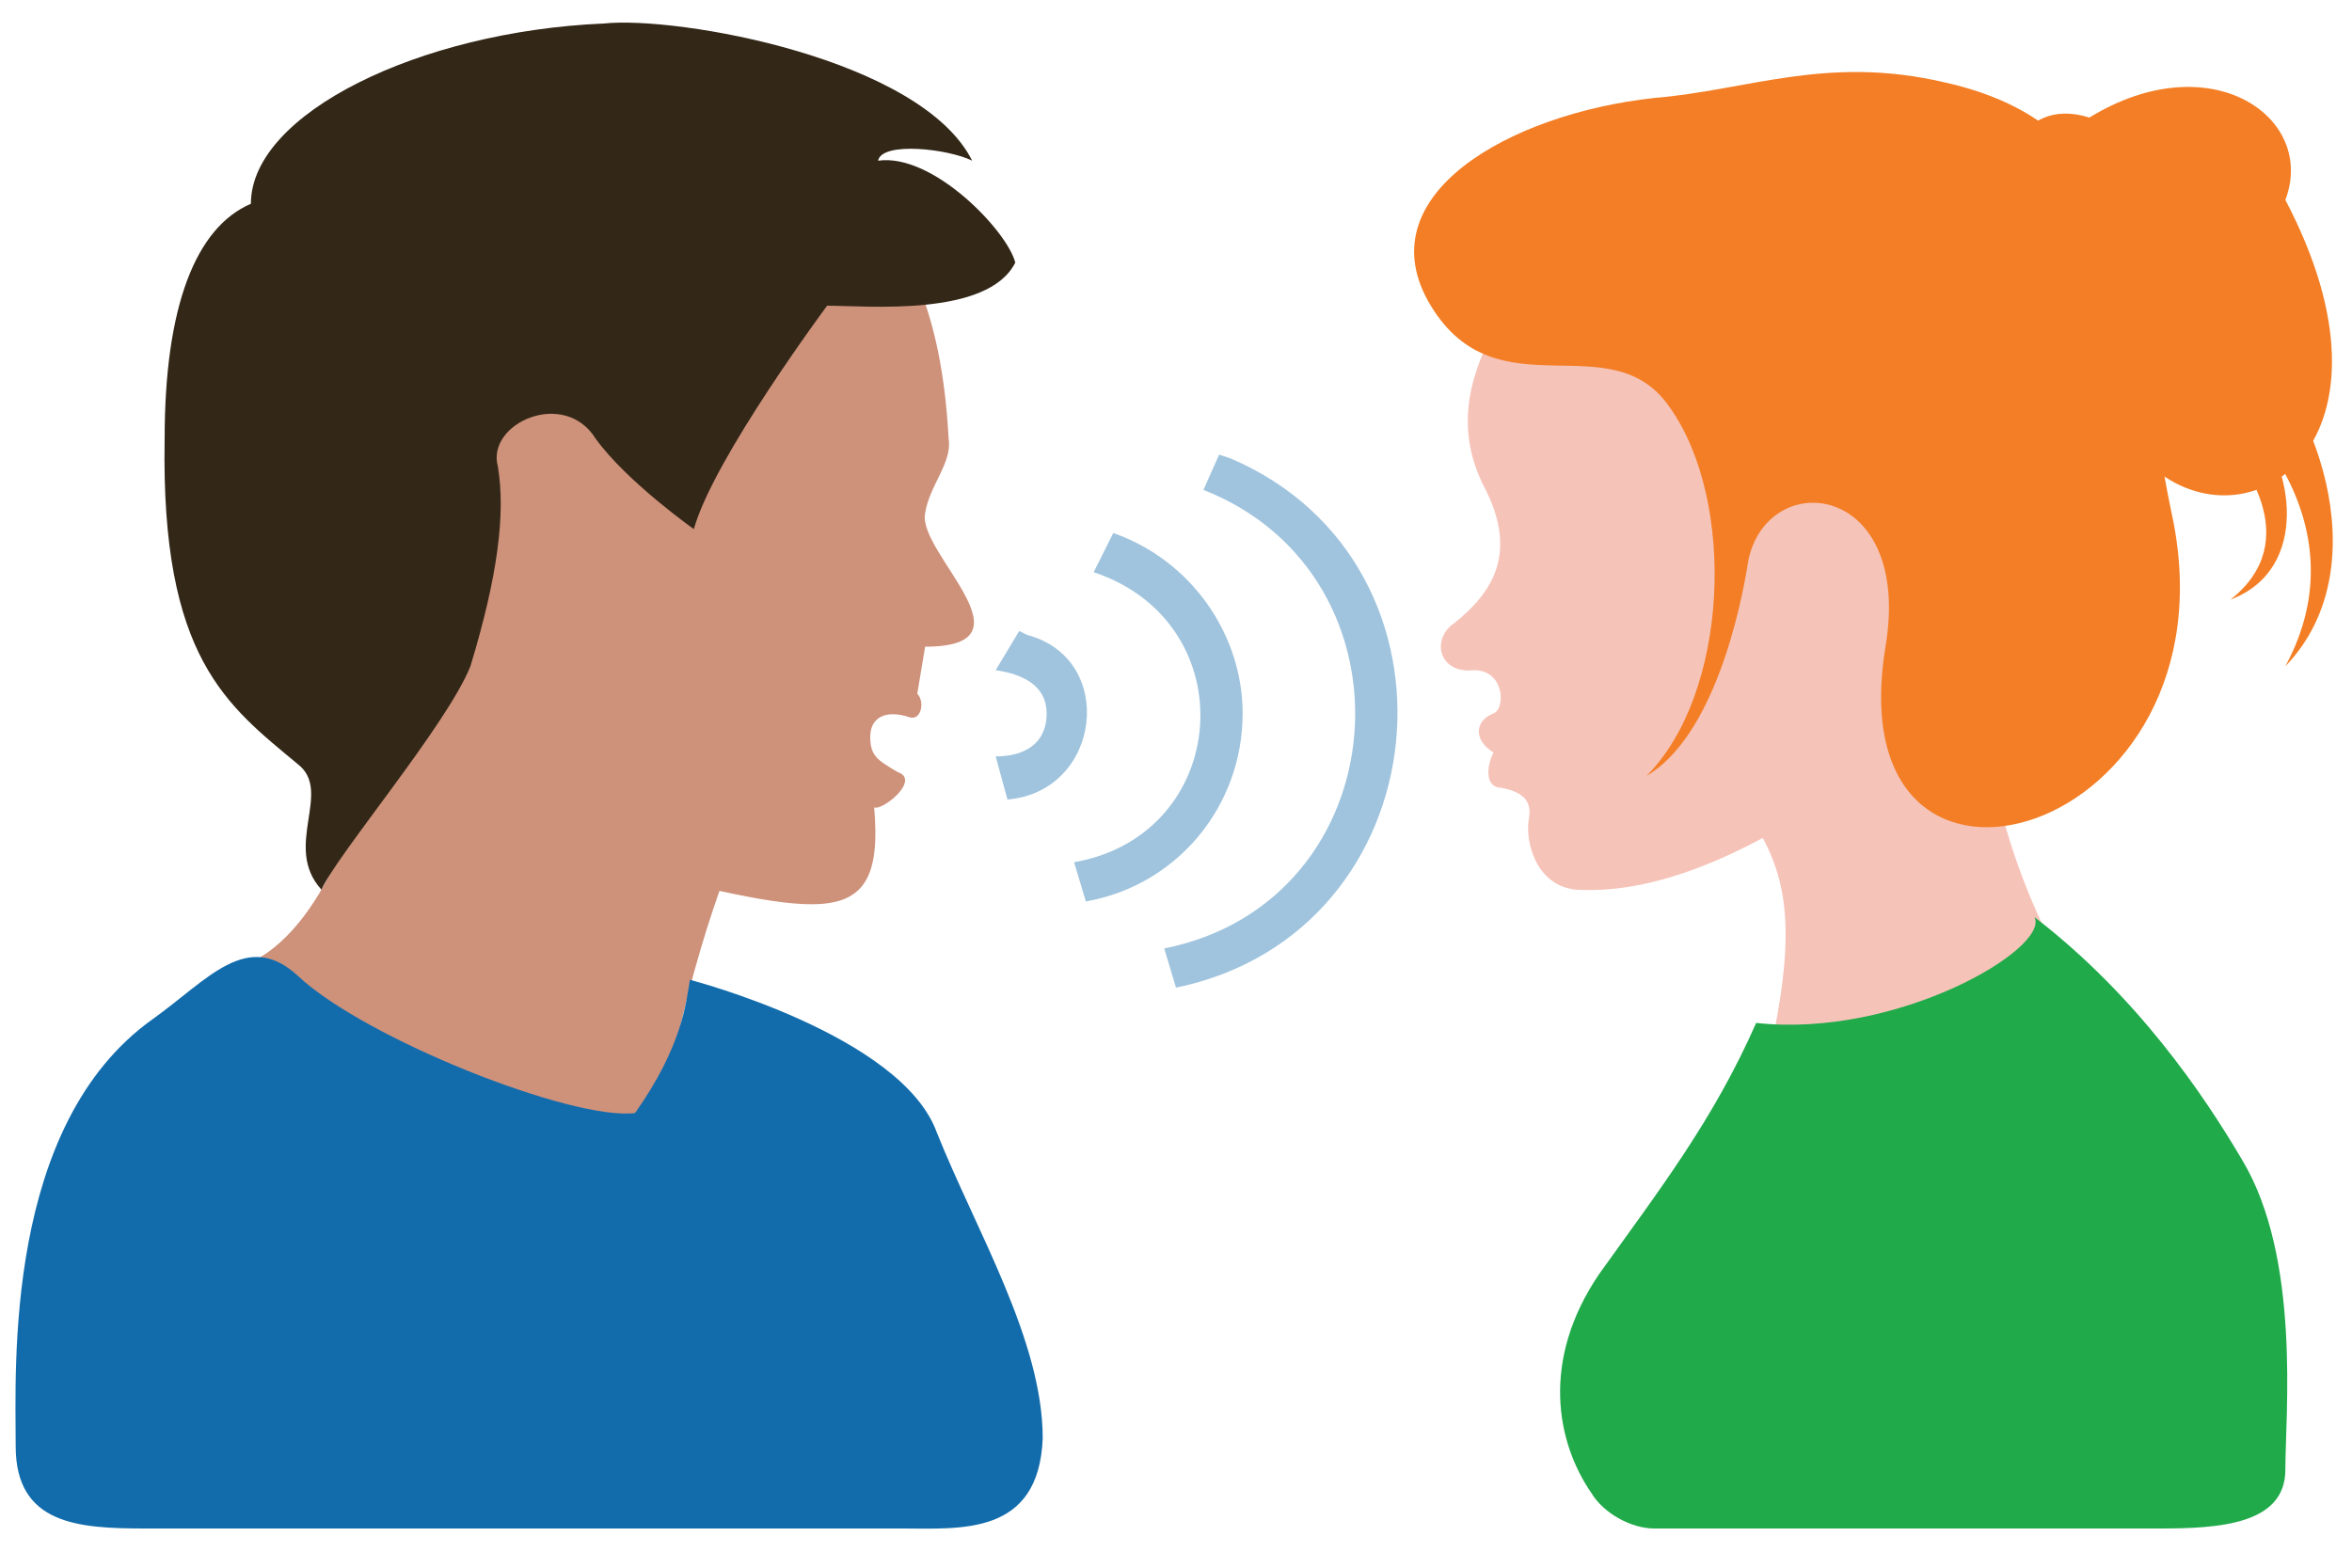 <svg id="Layer_1" xmlns="http://www.w3.org/2000/svg" width="600" height="400"><defs><style>.cls-1{fill:#126cac}.cls-1,.cls-3,.cls-4,.cls-6{stroke-width:0}.cls-3{fill:#ce917a}.cls-4{fill:#f6c3b8}.cls-6{fill:#f37e25}</style></defs><path class="cls-3" d="M167 299 63 246c19-8 33-43 29-65l96 35c-8 18-18 54-21 83Z"/><path class="cls-4" d="M450 276c35 11 60-9 80-24-14-21-29-62-22-94l-62 50c13 18 11 36 4 68Z"/><path class="cls-3" d="M149 36c-49 1-88 44-88 97s44 75 91 87c56 13 74 20 71-14 2 1 12-7 6-9-5-3-7-4-7-9s4-7 10-5c3 1 4-4 2-6l2-12c29 0-2-24 0-34 1-7 7-13 6-19-4-76-48-76-93-76Z"/><path d="M211 78c10 0 41 3 48-11-2-8-21-28-35-26 1-5 18-3 24 0-13-26-75-37-94-35-47 2-90 23-90 46-14 6-22 26-22 60-1 56 16 68 34 83 9 7-4 21 6 32 4-9 32-42 38-57 7-23 9-39 7-51-3-11 17-20 25-7 8 11 25 23 25 23 5-18 34-57 34-57Z" style="fill:#332717;stroke-width:0"/><path class="cls-6" d="M510 59c-2-13 4-35 23-29 31-19 58 0 50 21 32 61-8 89-33 69-24-20-38-51-40-61Z"/><path class="cls-4" d="M388 73c-13 19-18 35-9 52 8 16 2 26-8 34-6 4-4 13 5 12 8 0 8 10 5 11-5 2-5 7 0 10-2 4-2 9 2 9 5 1 8 3 7 8-1 6 2 17 12 18 17 1 45-5 92-44s44-78 35-103-103-61-141-7Z"/><path class="cls-6" d="M365 78c17 28 46 4 61 26 17 24 15 73-6 94 17-10 24-42 26-55 5-24 42-20 35 22-13 79 91 49 73-34-11-52-4-98-58-110-30-7-50 2-74 4-37 4-74 25-57 53Z"/><path d="M448 261c36 4 75-19 71-27 26 20 43 45 53 62 15 25 11 65 11 79s-17 15-32 15H422c-6 0-13-4-16-9-9-13-13-34 2-56 15-21 29-39 40-64Z" style="fill:#20aa4a;stroke-width:0"/><path class="cls-1" d="M76 249c17 16 70 37 86 35 12-17 13-28 14-34 0 0 54 14 63 39 10 25 27 53 27 78-1 25-21 23-36 23H37c-17 0-33-1-33-21s-3-82 35-109c14-10 24-23 37-11Z"/><path class="cls-6" d="M573 87c16 12 35 57 10 83 20-37-11-68-28-79-18-10 9-10 18-4Z"/><path class="cls-6" d="M576 110c8 8 14 35-7 43 19-15 4-36-6-45-9-8 8-3 13 2Z"/><g style="opacity:.4"><path class="cls-1" d="m314 117-3-1-4 9c56 22 50 105-10 117l3 10c68-14 77-108 14-135Z"/><path class="cls-1" d="M317 182c0-20-13-39-33-46l-5 10c39 13 35 67-5 74l3 10c23-4 40-24 40-48Z"/><path class="cls-1" d="m262 162-2-1-6 10c7 1 13 4 13 11 0 8-6 11-13 11l3 11c24-2 28-36 5-42Z"/></g></svg>